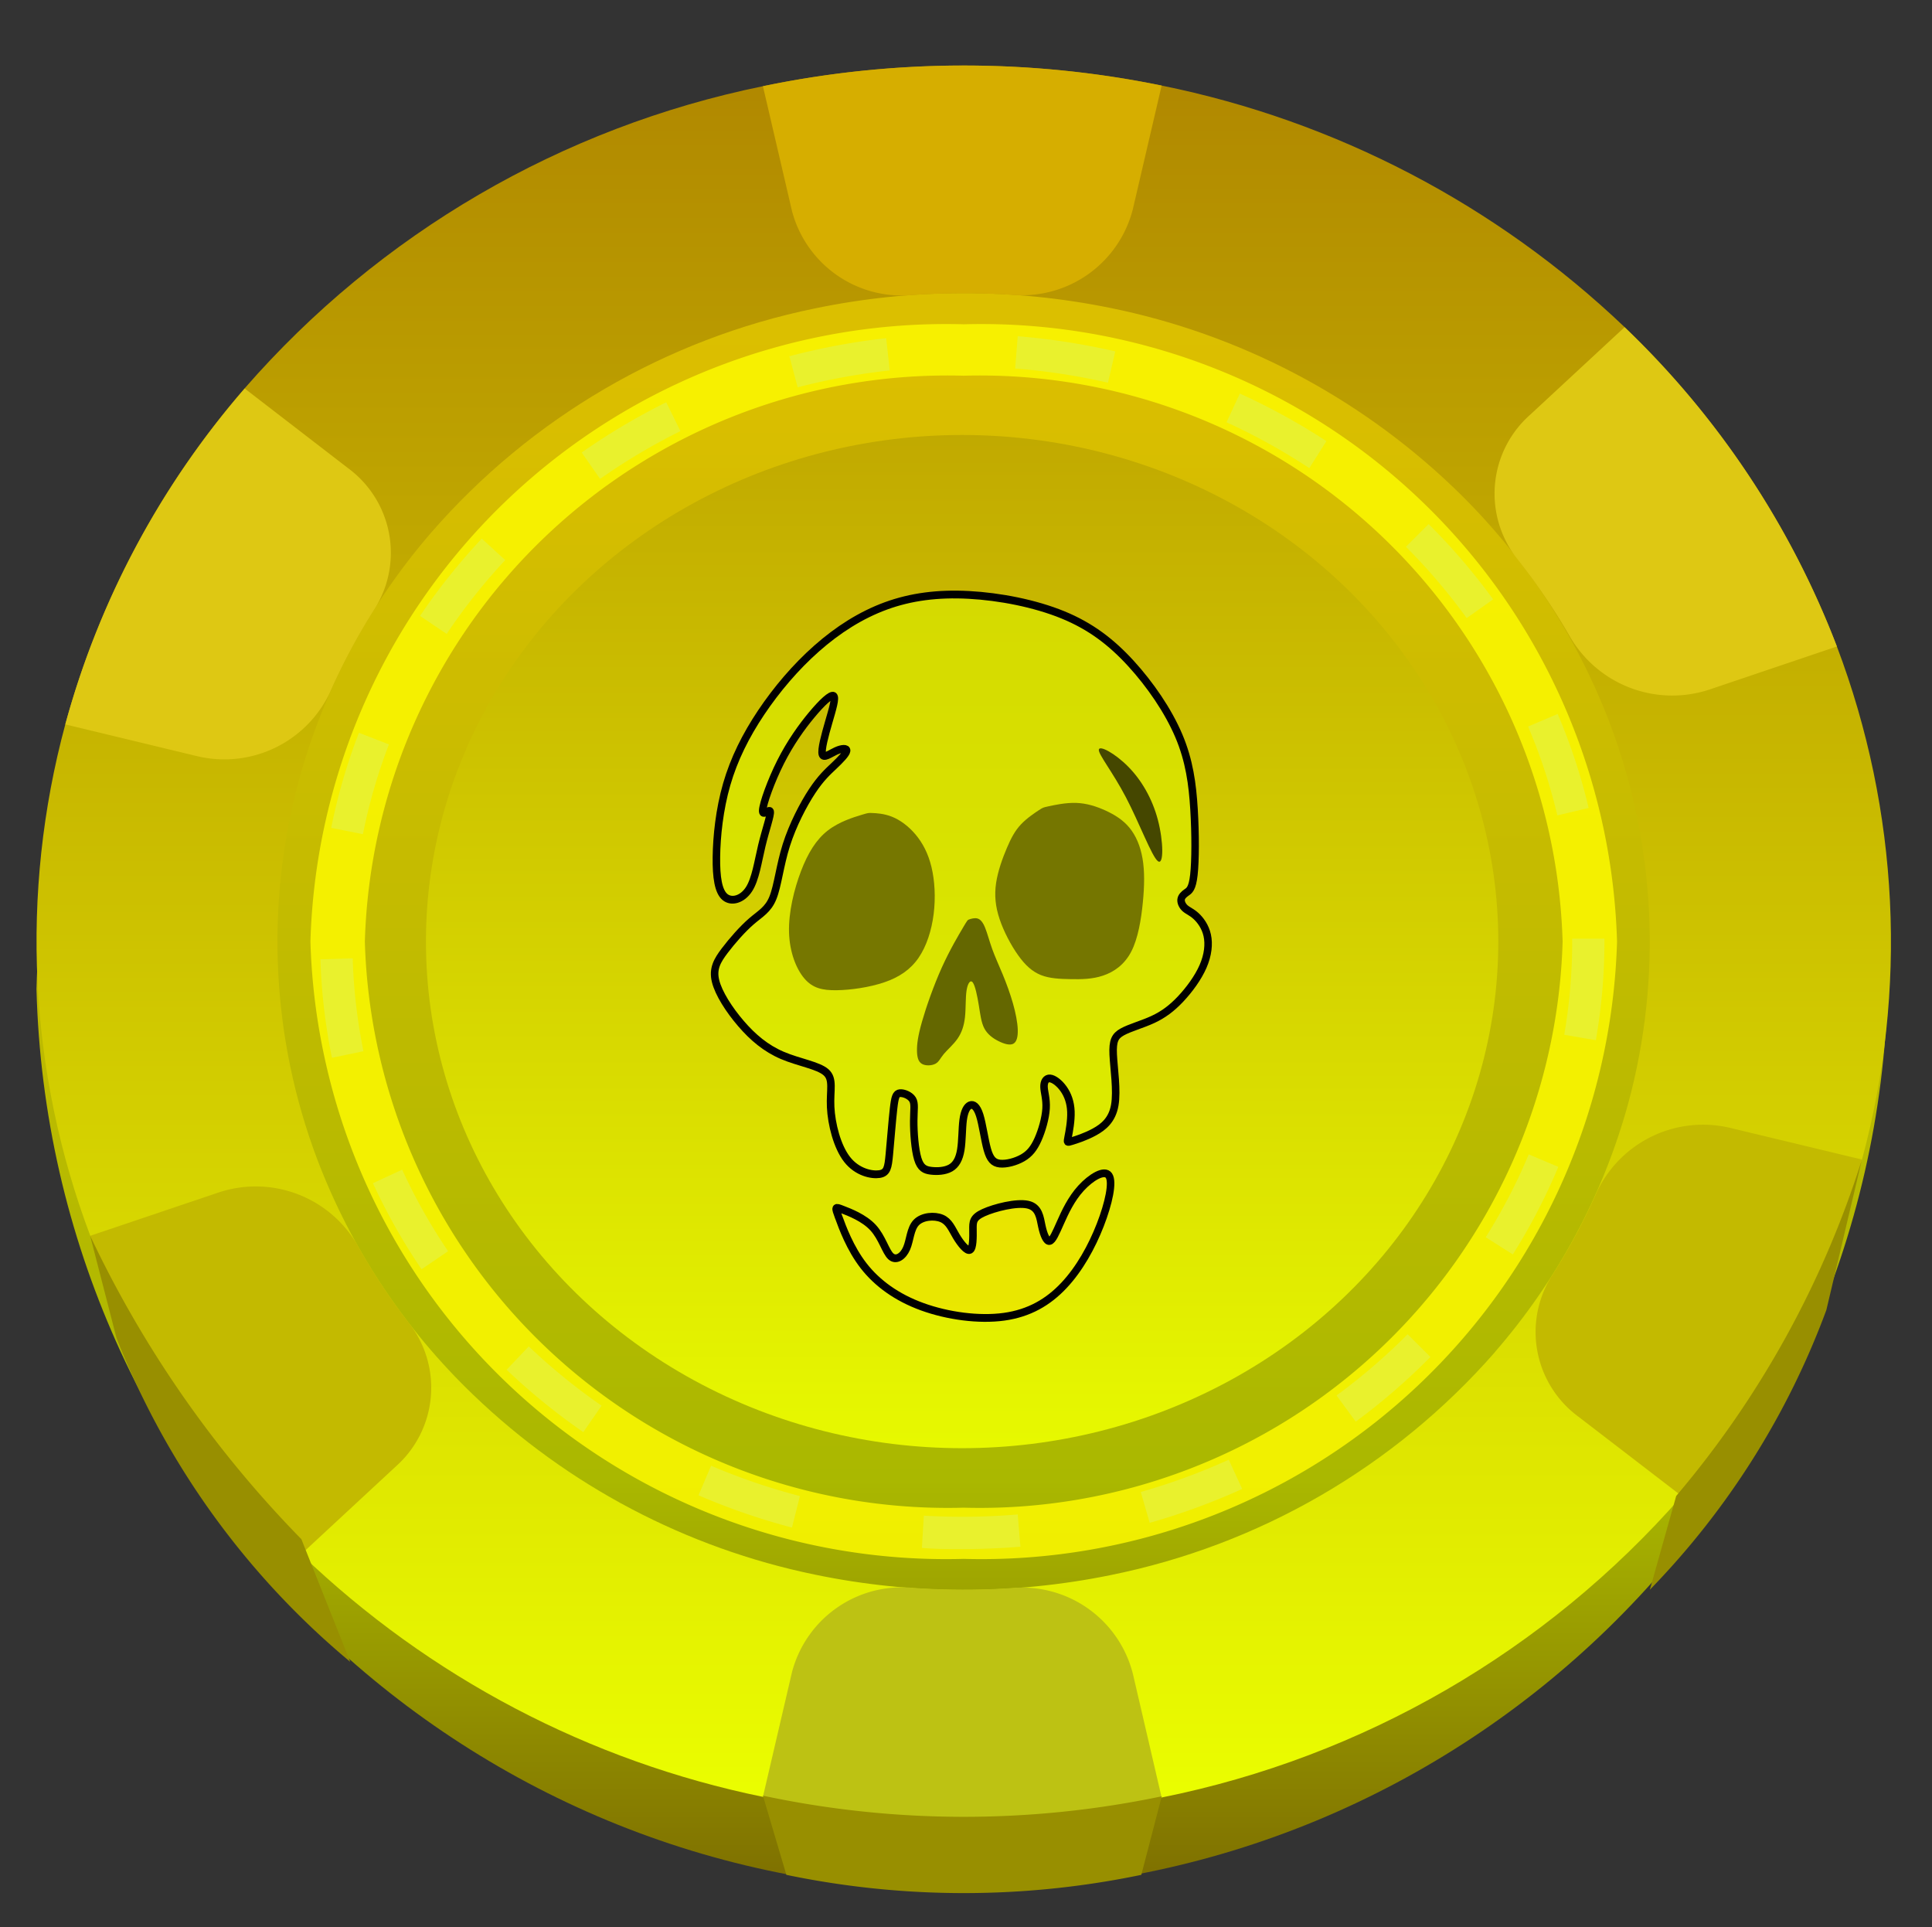 <?xml version="1.0" encoding="UTF-8" standalone="no"?>
<svg
   width="25.794"
   height="25.725"
   viewBox="0 0 25.794 25.725"
   version="1.1"
   id="svg892"
   sodipodi:docname="Chip4.svg"
   inkscape:version="1.4 (86a8ad7, 2024-10-11)"
   xmlns:inkscape="http://www.inkscape.org/namespaces/inkscape"
   xmlns:sodipodi="http://sodipodi.sourceforge.net/DTD/sodipodi-0.dtd"
   xmlns:xlink="http://www.w3.org/1999/xlink"
   xmlns="http://www.w3.org/2000/svg"
   xmlns:svg="http://www.w3.org/2000/svg">
  <rect x="0" y="0" width="25.794" height="25.725" fill="#333333" stroke="none"/>
  <sodipodi:namedview
     id="namedview894"
     pagecolor="#ffffff"
     bordercolor="#999999"
     borderopacity="1"
     inkscape:showpageshadow="0"
     inkscape:pageopacity="0"
     inkscape:pagecheckerboard="0"
     inkscape:deskcolor="#d1d1d1"
     showgrid="false"
     inkscape:zoom="11.214755"
     inkscape:cx="-14.891097"
     inkscape:cy="23.585001"
     inkscape:window-width="1920"
     inkscape:window-height="1009"
     inkscape:window-x="-8"
     inkscape:window-y="-8"
     inkscape:window-maximized="1"
     inkscape:current-layer="svg892" />
  <defs
     id="defs869">
    <linearGradient
       id="linearGradient3"
       inkscape:collect="always">
      <stop
         style="stop-color:#7b6a00;stop-opacity:1;"
         offset="0"
         id="stop3" />
      <stop
         style="stop-color:#aab800;stop-opacity:1;"
         offset="0.235"
         id="stop5" />
      <stop
         style="stop-color:#dbbe00;stop-opacity:1;"
         offset="0.831"
         id="stop6" />
      <stop
         style="stop-color:#ddc300;stop-opacity:1;"
         offset="1"
         id="stop4" />
    </linearGradient>
    <linearGradient
       id="linearGradient1"
       inkscape:collect="always">
      <stop
         style="stop-color:#e8fb00;stop-opacity:1;"
         offset="0"
         id="stop1" />
      <stop
         style="stop-color:#c0a700;stop-opacity:1;"
         offset="1"
         id="stop2" />
    </linearGradient>
    <linearGradient
       id="linear-gradient"
       x1="8.379"
       y1="16.756"
       x2="8.379"
       gradientUnits="userSpaceOnUse"
       gradientTransform="scale(1.029,0.972)"
       y2="-0">
      <stop
         offset="0"
         stop-color="#00ff60"
         id="stop832"
         style="stop-color:#ebff00;stop-opacity:1;" />
      <stop
         offset="1"
         stop-color="#4fffbd"
         id="stop834"
         style="stop-color:#b08700;stop-opacity:1;" />
    </linearGradient>
    <radialGradient
       id="radial-gradient"
       cx="5.983"
       cy="5.983"
       r="9.859"
       gradientUnits="userSpaceOnUse"
       gradientTransform="scale(1.44,0.694)"
       fx="5.983"
       fy="5.983">
      <stop
         offset="0.637"
         stop-color="#fff"
         id="stop837"
         style="stop-color:#f3fe16;stop-opacity:1;" />
      <stop
         offset="0.697"
         stop-color="#fbfbfb"
         id="stop839" />
      <stop
         offset="0.743"
         stop-color="#f2f2f2"
         id="stop841" />
      <stop
         offset="0.784"
         stop-color="#e1e1e1"
         id="stop843" />
      <stop
         offset="0.822"
         stop-color="#cacaca"
         id="stop845" />
      <stop
         offset="0.859"
         stop-color="#acacac"
         id="stop847" />
      <stop
         offset="0.894"
         stop-color="#888"
         id="stop849" />
      <stop
         offset="0.928"
         stop-color="#5c5c5c"
         id="stop851" />
      <stop
         offset="0.96"
         stop-color="#2b2b2b"
         id="stop853" />
      <stop
         offset="0.985"
         id="stop855" />
    </radialGradient>
    <filter
       id="Объединение_2"
       x="0"
       y="0"
       width="25.794"
       height="25.725"
       filterUnits="userSpaceOnUse">
      <feOffset
         dx="3"
         dy="3"
         input="SourceAlpha"
         id="feOffset858" />
      <feGaussianBlur
         stdDeviation="3"
         result="blur"
         id="feGaussianBlur860" />
      <feFlood
         flood-opacity="0.561"
         id="feFlood862" />
      <feComposite
         operator="in"
         in2="blur"
         id="feComposite864"
         result="result1" />
      <feComposite
         in="SourceGraphic"
         in2="result1"
         id="feComposite866" />
    </filter>
    <inkscape:path-effect
       effect="bspline"
       id="path-effect7"
       is_visible="true"
       lpeversion="1.3"
       weight="33.333"
       steps="2"
       helper_size="0"
       apply_no_weight="true"
       apply_with_weight="true"
       only_selected="false"
       uniform="false" />
    <inkscape:path-effect
       effect="bspline"
       id="path-effect3"
       is_visible="true"
       lpeversion="1.3"
       weight="33.333"
       steps="2"
       helper_size="0"
       apply_no_weight="true"
       apply_with_weight="true"
       only_selected="false"
       uniform="false" />
    <inkscape:path-effect
       effect="bspline"
       id="path-effect4"
       is_visible="true"
       lpeversion="1.3"
       weight="33.333"
       steps="2"
       helper_size="0"
       apply_no_weight="true"
       apply_with_weight="true"
       only_selected="false"
       uniform="false" />
    <inkscape:path-effect
       effect="bspline"
       id="path-effect5"
       is_visible="true"
       lpeversion="1.3"
       weight="33.333"
       steps="2"
       helper_size="0"
       apply_no_weight="true"
       apply_with_weight="true"
       only_selected="false"
       uniform="false" />
    <inkscape:path-effect
       effect="bspline"
       id="path-effect6"
       is_visible="true"
       lpeversion="1.3"
       weight="33.333"
       steps="2"
       helper_size="0"
       apply_no_weight="true"
       apply_with_weight="true"
       only_selected="false"
       uniform="false" />
    <inkscape:path-effect
       effect="bspline"
       id="path-effect8"
       is_visible="true"
       lpeversion="1.3"
       weight="33.333"
       steps="2"
       helper_size="0"
       apply_no_weight="true"
       apply_with_weight="true"
       only_selected="false"
       uniform="false" />
    <inkscape:path-effect
       effect="bspline"
       id="path-effect266"
       is_visible="true"
       lpeversion="1.3"
       weight="33.333"
       steps="2"
       helper_size="0"
       apply_no_weight="true"
       apply_with_weight="true"
       only_selected="false"
       uniform="false" />
    <inkscape:path-effect
       effect="bspline"
       id="path-effect267"
       is_visible="true"
       lpeversion="1.3"
       weight="33.333"
       steps="2"
       helper_size="0"
       apply_no_weight="true"
       apply_with_weight="true"
       only_selected="false"
       uniform="false" />
    <inkscape:path-effect
       effect="bspline"
       id="path-effect268"
       is_visible="true"
       lpeversion="1.3"
       weight="33.333"
       steps="2"
       helper_size="0"
       apply_no_weight="true"
       apply_with_weight="true"
       only_selected="false"
       uniform="false" />
    <inkscape:path-effect
       effect="bspline"
       id="path-effect269"
       is_visible="true"
       lpeversion="1.3"
       weight="33.333"
       steps="2"
       helper_size="0"
       apply_no_weight="true"
       apply_with_weight="true"
       only_selected="false"
       uniform="false" />
    <inkscape:path-effect
       effect="bspline"
       id="path-effect270"
       is_visible="true"
       lpeversion="1.3"
       weight="33.333"
       steps="2"
       helper_size="0"
       apply_no_weight="true"
       apply_with_weight="true"
       only_selected="false"
       uniform="false" />
    <inkscape:path-effect
       effect="bspline"
       id="path-effect271"
       is_visible="true"
       lpeversion="1.3"
       weight="33.333"
       steps="2"
       helper_size="0"
       apply_no_weight="true"
       apply_with_weight="true"
       only_selected="false"
       uniform="false" />
    <inkscape:path-effect
       effect="bspline"
       id="path-effect272"
       is_visible="true"
       lpeversion="1.3"
       weight="33.333"
       steps="2"
       helper_size="0"
       apply_no_weight="true"
       apply_with_weight="true"
       only_selected="false"
       uniform="false" />
    <inkscape:path-effect
       effect="bspline"
       id="path-effect273"
       is_visible="true"
       lpeversion="1.3"
       weight="33.333"
       steps="2"
       helper_size="0"
       apply_no_weight="true"
       apply_with_weight="true"
       only_selected="false"
       uniform="false" />
    <inkscape:path-effect
       effect="bspline"
       id="path-effect274"
       is_visible="true"
       lpeversion="1.3"
       weight="33.333"
       steps="2"
       helper_size="0"
       apply_no_weight="true"
       apply_with_weight="true"
       only_selected="false"
       uniform="false" />
    <inkscape:path-effect
       effect="bspline"
       id="path-effect275"
       is_visible="true"
       lpeversion="1.3"
       weight="33.333"
       steps="2"
       helper_size="0"
       apply_no_weight="true"
       apply_with_weight="true"
       only_selected="false"
       uniform="false" />
    <inkscape:path-effect
       effect="bspline"
       id="path-effect276"
       is_visible="true"
       lpeversion="1.3"
       weight="33.333"
       steps="2"
       helper_size="0"
       apply_no_weight="true"
       apply_with_weight="true"
       only_selected="false"
       uniform="false" />
    <inkscape:path-effect
       effect="bspline"
       id="path-effect277"
       is_visible="true"
       lpeversion="1.3"
       weight="33.333"
       steps="2"
       helper_size="0"
       apply_no_weight="true"
       apply_with_weight="true"
       only_selected="false"
       uniform="false" />
    <inkscape:path-effect
       effect="bspline"
       id="path-effect278"
       is_visible="true"
       lpeversion="1.3"
       weight="33.333"
       steps="2"
       helper_size="0"
       apply_no_weight="true"
       apply_with_weight="true"
       only_selected="false"
       uniform="false" />
    <inkscape:path-effect
       effect="bspline"
       id="path-effect279"
       is_visible="true"
       lpeversion="1.3"
       weight="33.333"
       steps="2"
       helper_size="0"
       apply_no_weight="true"
       apply_with_weight="true"
       only_selected="false"
       uniform="false" />
    <inkscape:path-effect
       effect="bspline"
       id="path-effect281"
       is_visible="true"
       lpeversion="1.3"
       weight="33.333"
       steps="2"
       helper_size="0"
       apply_no_weight="true"
       apply_with_weight="true"
       only_selected="false"
       uniform="false" />
    <inkscape:path-effect
       effect="bspline"
       id="path-effect282"
       is_visible="true"
       lpeversion="1.3"
       weight="33.333"
       steps="2"
       helper_size="0"
       apply_no_weight="true"
       apply_with_weight="true"
       only_selected="false"
       uniform="false" />
    <inkscape:path-effect
       effect="bspline"
       id="path-effect283"
       is_visible="true"
       lpeversion="1.3"
       weight="33.333"
       steps="2"
       helper_size="0"
       apply_no_weight="true"
       apply_with_weight="true"
       only_selected="false"
       uniform="false" />
    <inkscape:path-effect
       effect="bspline"
       id="path-effect284"
       is_visible="true"
       lpeversion="1.3"
       weight="33.333"
       steps="2"
       helper_size="0"
       apply_no_weight="true"
       apply_with_weight="true"
       only_selected="false"
       uniform="false" />
    <inkscape:path-effect
       effect="bspline"
       id="path-effect285"
       is_visible="true"
       lpeversion="1.3"
       weight="33.333"
       steps="2"
       helper_size="0"
       apply_no_weight="true"
       apply_with_weight="true"
       only_selected="false"
       uniform="false" />
    <inkscape:path-effect
       effect="bspline"
       id="path-effect286"
       is_visible="true"
       lpeversion="1.3"
       weight="33.333"
       steps="2"
       helper_size="0"
       apply_no_weight="true"
       apply_with_weight="true"
       only_selected="false"
       uniform="false" />
    <inkscape:path-effect
       effect="bspline"
       id="path-effect180"
       is_visible="true"
       lpeversion="1.3"
       weight="33.333"
       steps="2"
       helper_size="0"
       apply_no_weight="true"
       apply_with_weight="true"
       only_selected="false"
       uniform="false" />
    <inkscape:path-effect
       effect="bspline"
       id="path-effect181"
       is_visible="true"
       lpeversion="1.3"
       weight="33.333"
       steps="2"
       helper_size="0"
       apply_no_weight="true"
       apply_with_weight="true"
       only_selected="false"
       uniform="false" />
    <inkscape:path-effect
       effect="bspline"
       id="path-effect182"
       is_visible="true"
       lpeversion="1.3"
       weight="33.333"
       steps="2"
       helper_size="0"
       apply_no_weight="true"
       apply_with_weight="true"
       only_selected="false"
       uniform="false" />
    <inkscape:path-effect
       effect="bspline"
       id="path-effect183"
       is_visible="true"
       lpeversion="1.3"
       weight="33.333"
       steps="2"
       helper_size="0"
       apply_no_weight="true"
       apply_with_weight="true"
       only_selected="false"
       uniform="false" />
    <inkscape:path-effect
       effect="bspline"
       id="path-effect189"
       is_visible="true"
       lpeversion="1.3"
       weight="33.333"
       steps="2"
       helper_size="0"
       apply_no_weight="true"
       apply_with_weight="true"
       only_selected="false"
       uniform="false" />
    <inkscape:path-effect
       effect="bspline"
       id="path-effect191"
       is_visible="true"
       lpeversion="1.3"
       weight="33.333"
       steps="2"
       helper_size="0"
       apply_no_weight="true"
       apply_with_weight="true"
       only_selected="false"
       uniform="false" />
    <inkscape:path-effect
       effect="bspline"
       id="path-effect193"
       is_visible="true"
       lpeversion="1.3"
       weight="33.333"
       steps="2"
       helper_size="0"
       apply_no_weight="true"
       apply_with_weight="true"
       only_selected="false"
       uniform="false" />
    <inkscape:path-effect
       effect="bspline"
       id="path-effect194"
       is_visible="true"
       lpeversion="1.3"
       weight="33.333"
       steps="2"
       helper_size="0"
       apply_no_weight="true"
       apply_with_weight="true"
       only_selected="false"
       uniform="false" />
    <inkscape:path-effect
       effect="bspline"
       id="path-effect195"
       is_visible="true"
       lpeversion="1.3"
       weight="33.333"
       steps="2"
       helper_size="0"
       apply_no_weight="true"
       apply_with_weight="true"
       only_selected="false"
       uniform="false" />
    <inkscape:path-effect
       effect="bspline"
       id="path-effect196"
       is_visible="true"
       lpeversion="1.3"
       weight="33.333"
       steps="2"
       helper_size="0"
       apply_no_weight="true"
       apply_with_weight="true"
       only_selected="false"
       uniform="false" />
    <inkscape:path-effect
       effect="bspline"
       id="path-effect197"
       is_visible="true"
       lpeversion="1.3"
       weight="33.333"
       steps="2"
       helper_size="0"
       apply_no_weight="true"
       apply_with_weight="true"
       only_selected="false"
       uniform="false" />
    <inkscape:path-effect
       effect="bspline"
       id="path-effect198"
       is_visible="true"
       lpeversion="1.3"
       weight="33.333"
       steps="2"
       helper_size="0"
       apply_no_weight="true"
       apply_with_weight="true"
       only_selected="false"
       uniform="false" />
    <inkscape:path-effect
       effect="bspline"
       id="path-effect199"
       is_visible="true"
       lpeversion="1.3"
       weight="33.333"
       steps="2"
       helper_size="0"
       apply_no_weight="true"
       apply_with_weight="true"
       only_selected="false"
       uniform="false" />
    <inkscape:path-effect
       effect="bspline"
       id="path-effect200"
       is_visible="true"
       lpeversion="1.3"
       weight="33.333"
       steps="2"
       helper_size="0"
       apply_no_weight="true"
       apply_with_weight="true"
       only_selected="false"
       uniform="false" />
    <inkscape:path-effect
       effect="bspline"
       id="path-effect201"
       is_visible="true"
       lpeversion="1.3"
       weight="33.333"
       steps="2"
       helper_size="0"
       apply_no_weight="true"
       apply_with_weight="true"
       only_selected="false"
       uniform="false" />
    <inkscape:path-effect
       effect="bspline"
       id="path-effect202"
       is_visible="true"
       lpeversion="1.3"
       weight="33.333"
       steps="2"
       helper_size="0"
       apply_no_weight="true"
       apply_with_weight="true"
       only_selected="false"
       uniform="false" />
    <inkscape:path-effect
       effect="bspline"
       id="path-effect203"
       is_visible="true"
       lpeversion="1.3"
       weight="33.333"
       steps="2"
       helper_size="0"
       apply_no_weight="true"
       apply_with_weight="true"
       only_selected="false"
       uniform="false" />
    <inkscape:path-effect
       effect="bspline"
       id="path-effect204"
       is_visible="true"
       lpeversion="1.3"
       weight="33.333"
       steps="2"
       helper_size="0"
       apply_no_weight="true"
       apply_with_weight="true"
       only_selected="false"
       uniform="false" />
    <inkscape:path-effect
       effect="bspline"
       id="path-effect179"
       is_visible="true"
       lpeversion="1.3"
       weight="33.333"
       steps="2"
       helper_size="0"
       apply_no_weight="true"
       apply_with_weight="true"
       only_selected="false"
       uniform="false" />
    <inkscape:path-effect
       effect="bspline"
       id="path-effect7-5"
       is_visible="true"
       lpeversion="1.3"
       weight="33.333"
       steps="2"
       helper_size="0"
       apply_no_weight="true"
       apply_with_weight="true"
       only_selected="false"
       uniform="false" />
    <inkscape:path-effect
       effect="bspline"
       id="path-effect3-1"
       is_visible="true"
       lpeversion="1.3"
       weight="33.333"
       steps="2"
       helper_size="0"
       apply_no_weight="true"
       apply_with_weight="true"
       only_selected="false"
       uniform="false" />
    <inkscape:path-effect
       effect="bspline"
       id="path-effect4-7"
       is_visible="true"
       lpeversion="1.3"
       weight="33.333"
       steps="2"
       helper_size="0"
       apply_no_weight="true"
       apply_with_weight="true"
       only_selected="false"
       uniform="false" />
    <inkscape:path-effect
       effect="bspline"
       id="path-effect5-1"
       is_visible="true"
       lpeversion="1.3"
       weight="33.333"
       steps="2"
       helper_size="0"
       apply_no_weight="true"
       apply_with_weight="true"
       only_selected="false"
       uniform="false" />
    <inkscape:path-effect
       effect="bspline"
       id="path-effect6-1"
       is_visible="true"
       lpeversion="1.3"
       weight="33.333"
       steps="2"
       helper_size="0"
       apply_no_weight="true"
       apply_with_weight="true"
       only_selected="false"
       uniform="false" />
    <inkscape:path-effect
       effect="bspline"
       id="path-effect8-5"
       is_visible="true"
       lpeversion="1.3"
       weight="33.333"
       steps="2"
       helper_size="0"
       apply_no_weight="true"
       apply_with_weight="true"
       only_selected="false"
       uniform="false" />
    <linearGradient
       inkscape:collect="always"
       xlink:href="#linearGradient1"
       id="linearGradient2"
       x1="4.985"
       y1="9.694"
       x2="4.985"
       y2="-0.276"
       gradientUnits="userSpaceOnUse" />
    <linearGradient
       inkscape:collect="always"
       xlink:href="#linearGradient3"
       id="linearGradient4"
       x1="8.606"
       y1="17.006"
       x2="8.606"
       y2="-0.206"
       gradientUnits="userSpaceOnUse" />
  </defs>
  <g
     id="icon-chip-green-2"
     transform="matrix(1.436,0,0,1.436,0.487,0.875)">
    <g
       id="Сгруппировать_3443"
       data-name="Сгруппировать 3443">
      <path
         id="Контур_11696"
         data-name="Контур 11696"
         d="M 17.212,8.4 C 17.089,13.064 13.272,16.782 8.606,16.782 3.94,16.782 0.123,13.064 0,8.4 0.123,3.736 3.94,0.018 8.606,0.018 c 4.666,0 8.483,3.717 8.606,8.382 z"
         transform="translate(0,0.185)"
         fill="#009c3b"
         fill-rule="evenodd"
         style="display:inline;fill:url(#linearGradient4);fill-opacity:1"
         sodipodi:nodetypes="cscsc" />
      <path
         id="Контур_11697"
         data-name="Контур 11697"
         d="M 16.739,5.4 C 16.309,4.277 15.635,3.263 14.766,2.432 13.571,1.293 12.079,0.514 10.461,0.186 9.238,-0.064 7.976,-0.062 6.754,0.192 4.883,0.574 3.19,1.561 1.936,3 1.153,3.903 0.582,4.971 0.268,6.124 -0.156,7.693 -0.074,9.356 0.5,10.877 c 0.426,1.122 1.097,2.134 1.964,2.964 1.189,1.14 2.676,1.921 4.29,2.252 1.222,0.254 2.484,0.256 3.707,0.006 1.875,-0.377 3.574,-1.361 4.834,-2.8 0.787,-0.903 1.361,-1.972 1.677,-3.128 C 17.399,8.596 17.317,6.926 16.739,5.4 Z M 13.56,11.959 C 12.627,13.025 11.369,13.754 9.98,14.033 9.074,14.217 8.141,14.215 7.236,14.027 6.042,13.781 4.942,13.202 4.063,12.358 3.422,11.744 2.925,10.996 2.61,10.166 2.185,9.041 2.125,7.811 2.438,6.65 2.671,5.797 3.092,5.008 3.671,4.34 4.598,3.274 5.851,2.542 7.235,2.258 8.14,2.07 9.073,2.068 9.979,2.252 c 1.198,0.242 2.303,0.819 3.187,1.662 0.645,0.615 1.145,1.367 1.462,2.2 0.427,1.129 0.487,2.364 0.172,3.529 -0.234,0.855 -0.659,1.647 -1.241,2.316 z"
         fill-rule="evenodd"
         fill="url(#linear-gradient)"
         style="fill:url(#linear-gradient)"
         sodipodi:nodetypes="ccccccccccccccccccccccccccc" />
      <path
         id="Контур_11698"
         data-name="Контур 11698"
         d="M 6.074,0 A 5.913,5.913 0 0 0 0,5.738 5.913,5.913 0 0 0 6.074,11.476 5.913,5.913 0 0 0 12.148,5.738 5.913,5.913 0 0 0 6.074,0 Z m 0,11 A 5.421,5.421 0 0 1 0.506,5.738 5.421,5.421 0 0 1 6.074,0.478 5.421,5.421 0 0 1 11.642,5.738 5.421,5.421 0 0 1 6.074,11 Z"
         transform="translate(2.547,2.405)"
         fill="#47d07a"
         fill-rule="evenodd"
         opacity="0.88"
         style="isolation:isolate;mix-blend-mode:multiply;fill:#fbf700;fill-opacity:1;stroke-width:0;stroke-dasharray:none" />
      <path
         id="Контур_11699"
         data-name="Контур 11699"
         d="M 3.707,0.186 3.44,1.332 a 1.062,1.062 0 0 1 -1.111,0.8 Q 2.1,2.117 1.867,2.117 1.634,2.117 1.4,2.132 A 1.056,1.056 0 0 1 0.271,1.355 L 0,0.192 A 9.17,9.17 0 0 1 3.707,0.186 Z"
         transform="translate(6.754)"
         fill="#075032"
         fill-rule="evenodd"
         style="display:inline;fill:#d6ae00;fill-opacity:1" />
      <path
         id="Контур_11700"
         data-name="Контур 11700"
         d="M 3.707,1.948 A 9.059,9.059 0 0 1 1.867,2.134 9.116,9.116 0 0 1 0,1.942 L 0.271,0.78 A 1.056,1.056 0 0 1 1.4,0 Q 1.634,0.016 1.872,0.016 2.11,0.016 2.329,0 A 1.062,1.062 0 0 1 3.44,0.8 Z"
         transform="translate(6.754,14.151)"
         fill="#075032"
         fill-rule="evenodd"
         style="fill:#bdc213;fill-opacity:1" />
      <path
         id="Контур_11701"
         data-name="Контур 11701"
         d="M 3.181,2.968 2,3.367 A 1.1,1.1 0 0 1 0.7,2.878 6,6 0 0 0 0.2,2.142 0.978,0.978 0 0 1 0.329,0.814 L 1.207,0 a 8.127,8.127 0 0 1 1.974,2.968 z"
         transform="translate(13.558,2.432)"
         fill="#075032"
         fill-rule="evenodd"
         style="fill:#dec813;fill-opacity:1" />
      <path
         id="Контур_11702"
         data-name="Контур 11702"
         d="M 2.844,2.6 1.964,3.416 A 8.071,8.071 0 0 1 0,0.458 l 1.186,-0.4 A 1.092,1.092 0 0 1 2.486,0.546 5.967,5.967 0 0 0 2.973,1.28 0.978,0.978 0 0 1 2.844,2.6 Z"
         transform="translate(0.499,10.42)"
         fill="#075032"
         fill-rule="evenodd"
         style="fill:#c3ba00;fill-opacity:1" />
      <path
         id="Контур_11703"
         data-name="Контур 11703"
         d="M 3.035,0.325 A 7.955,7.955 0 0 1 1.358,3.452 L 0.4,2.716 A 0.978,0.978 0 0 1 0.149,1.41 5.877,5.877 0 0 0 0.567,0.634 1.092,1.092 0 0 1 1.824,0.034 Z"
         transform="translate(13.937,9.844)"
         fill="#075032"
         fill-rule="evenodd"
         style="fill:#c3ba00;fill-opacity:1" />
      <path
         id="Контур_11704"
         data-name="Контур 11704"
         d="m 2.88,2.042 a 5.91,5.91 0 0 0 -0.415,0.773 1.086,1.086 0 0 1 -1.25,0.6 L 0,3.122 A 7.962,7.962 0 0 1 1.668,0 L 2.627,0.739 A 0.977,0.977 0 0 1 2.88,2.042 Z"
         transform="translate(0.268,3.002)"
         fill="#075032"
         fill-rule="evenodd"
         style="fill:#dec813;fill-opacity:1" />
      <path
         id="Контур_11705"
         data-name="Контур 11705"
         d="m 0,0 0.218,0.736 a 8.113,8.113 0 0 0 3.3,0 l 0.19,-0.73 A 8.974,8.974 0 0 1 0,0 Z"
         transform="translate(6.754,16.082)"
         fill="#002d1c"
         fill-rule="evenodd"
         style="fill:#988f00;fill-opacity:1" />
      <path
         id="Контур_11706"
         data-name="Контур 11706"
         d="M 0.245,3.128 0,4 A 7.41,7.41 0 0 0 1.641,1.4 L 1.972,0 A 9.02,9.02 0 0 1 0.245,3.128 Z"
         transform="translate(15,10.168)"
         fill="#002d1c"
         fill-rule="evenodd"
         style="fill:#988f00;fill-opacity:1" />
      <path
         id="Контур_11707"
         data-name="Контур 11707"
         d="m 1.964,2.821 0.454,1.14 A 7.468,7.468 0 0 1 0.245,0.951 L 0,0 a 10.335,10.335 0 0 0 1.964,2.821 z"
         transform="translate(0.499,10.877)"
         fill="#002d1c"
         fill-rule="evenodd"
         style="fill:#988f00;fill-opacity:1" />
      <ellipse
         id="Эллипс_10"
         data-name="Эллипс 10"
         cx="4.985"
         cy="4.709"
         rx="4.985"
         ry="4.709"
         transform="translate(3.621,3.434)"
         fill="#3de17b"
         style="fill:url(#linearGradient2);fill-opacity:1" />
      <g
         id="Сгруппировать_3442"
         data-name="Сгруппировать 3442"
         transform="translate(2.64,2.516)"
         style="display:inline;fill:#e9f12d;fill-opacity:1">
        <path
           id="Контур_11708"
           data-name="Контур 11708"
           d="m 5.967,11.274 c -0.125,0 -0.251,0 -0.375,-0.011 l 0.018,-0.3 a 6.151,6.151 0 0 0 0.873,-0.011 l 0.025,0.3 c -0.178,0.014 -0.36,0.022 -0.541,0.022 z m -1.583,-0.2 a 6.156,6.156 0 0 1 -0.869,-0.3 l 0.117,-0.275 a 5.872,5.872 0 0 0 0.826,0.282 z M 7.71,11.03 7.627,10.743 a 5.844,5.844 0 0 0 0.818,-0.3 L 8.57,10.715 A 6.171,6.171 0 0 1 7.71,11.03 Z M 2.444,10.187 A 5.943,5.943 0 0 1 1.731,9.607 L 1.937,9.39 a 5.657,5.657 0 0 0 0.677,0.551 z m 7.18,-0.1 L 9.447,9.846 A 5.613,5.613 0 0 0 10.108,9.277 L 10.32,9.488 A 5.921,5.921 0 0 1 9.625,10.09 Z M 0.94,8.673 A 5.59,5.59 0 0 1 0.488,7.873 L 0.76,7.747 A 5.256,5.256 0 0 0 1.187,8.505 Z M 11.086,8.535 10.834,8.375 a 5.252,5.252 0 0 0 0.4,-0.77 l 0.275,0.116 A 5.538,5.538 0 0 1 11.086,8.535 Z M 0.107,6.707 A 5.371,5.371 0 0 1 0,5.792 L 0.3,5.783 A 5.106,5.106 0 0 0 0.4,6.646 Z M 11.859,6.544 11.564,6.493 A 5.1,5.1 0 0 0 11.638,5.627 V 5.6 h 0.3 v 0.02 a 5.4,5.4 0 0 1 -0.08,0.924 z M 0.395,4.629 0.1,4.57 A 5.393,5.393 0 0 1 0.358,3.686 L 0.637,3.794 A 5.106,5.106 0 0 0 0.395,4.629 Z M 11.5,4.454 A 5.126,5.126 0 0 0 11.228,3.628 l 0.275,-0.117 a 5.406,5.406 0 0 1 0.288,0.874 z M 1.174,2.767 0.926,2.6 A 5.759,5.759 0 0 1 1.5,1.881 l 0.218,0.2 A 5.443,5.443 0 0 0 1.174,2.767 Z M 10.657,2.62 A 5.464,5.464 0 0 0 10.092,1.957 l 0.211,-0.211 a 5.728,5.728 0 0 1 0.6,0.7 z M 2.6,1.326 2.429,1.081 A 6.054,6.054 0 0 1 3.215,0.614 L 3.347,0.882 A 5.772,5.772 0 0 0 2.6,1.326 Z m 6.594,-0.1 A 5.77,5.77 0 0 0 8.424,0.8 L 8.548,0.533 A 6.11,6.11 0 0 1 9.353,0.975 Z M 4.437,0.475 4.36,0.186 a 6.246,6.246 0 0 1 0.9,-0.168 l 0.033,0.3 A 6,6 0 0 0 4.437,0.475 Z M 7.322,0.432 A 6,6 0 0 0 6.459,0.3 L 6.483,0 A 6.281,6.281 0 0 1 7.39,0.141 Z"
           fill="#eee7f4"
           style="fill:#e9f12d;fill-opacity:1" />
      </g>
      <path
         id="Контур_11709"
         data-name="Контур 11709"
         d="M 17.235,0 C 16.282,11.3 0.5,10.393 0,0.041 0.545,11.418 17.18,10.713 17.235,0 Z"
         transform="translate(0.003,7.926)"
         fill-rule="evenodd"
         opacity="0.5"
         fill="url(#radial-gradient)"
         style="display:none;isolation:isolate;mix-blend-mode:screen;fill:url(#radial-gradient)" />
    </g>
  </g>
  <g
     id="g9"
     inkscape:label="CardSkull"
     transform="matrix(0.359,0.121,-0.127,0.375,1.898,-16.06)"
     style="display:inline;stroke-width:9.759">
    <path
       style="display:inline;fill:#dff300;fill-opacity:0.602;stroke:#000000;stroke-width:0.263;stroke-linecap:round;stroke-linejoin:round;stroke-dasharray:none;stroke-opacity:1"
       d="m 57.521,64.886 c 0.138,-0.095 0.413,-0.286 0.657,-0.54 0.244,-0.254 0.456,-0.572 0.376,-1.07 -0.079,-0.498 -0.45,-1.176 -0.625,-1.605 -0.175,-0.429 -0.154,-0.609 0.048,-0.821 0.201,-0.212 0.583,-0.456 0.88,-0.726 0.297,-0.27 0.509,-0.567 0.694,-0.954 0.185,-0.387 0.344,-0.864 0.381,-1.282 0.037,-0.419 -0.048,-0.779 -0.212,-1.039 -0.164,-0.26 -0.408,-0.419 -0.599,-0.498 -0.191,-0.079 -0.329,-0.079 -0.445,-0.127 -0.117,-0.048 -0.212,-0.143 -0.233,-0.238 -0.021,-0.095 0.032,-0.191 0.101,-0.281 0.069,-0.09 0.154,-0.175 0.048,-0.641 -0.106,-0.466 -0.403,-1.314 -0.737,-2.098 -0.334,-0.784 -0.705,-1.505 -1.341,-2.188 -0.636,-0.684 -1.537,-1.33 -2.421,-1.796 -0.885,-0.466 -1.754,-0.752 -2.814,-0.816 -1.06,-0.064 -2.31,0.095 -3.365,0.376 -1.054,0.281 -1.913,0.684 -2.644,1.245 -0.731,0.562 -1.335,1.282 -1.828,2.104 -0.493,0.821 -0.874,1.743 -1.129,2.644 -0.254,0.901 -0.381,1.78 -0.339,2.665 0.042,0.885 0.254,1.775 0.477,2.432 0.223,0.657 0.456,1.081 0.737,1.187 0.281,0.106 0.609,-0.106 0.715,-0.503 0.106,-0.397 -0.011,-0.98 -0.064,-1.537 -0.053,-0.556 -0.042,-1.086 -0.106,-1.176 -0.064,-0.09 -0.201,0.26 -0.265,0.037 -0.064,-0.223 -0.053,-1.017 0.053,-1.733 0.106,-0.715 0.307,-1.351 0.509,-1.849 0.201,-0.498 0.403,-0.858 0.509,-0.832 0.106,0.026 0.117,0.44 0.138,0.895 0.021,0.456 0.053,0.954 0.148,1.086 0.095,0.132 0.254,-0.101 0.419,-0.249 0.164,-0.148 0.334,-0.212 0.355,-0.117 0.021,0.095 -0.106,0.35 -0.249,0.609 -0.143,0.26 -0.302,0.525 -0.445,1.044 -0.143,0.519 -0.27,1.293 -0.254,2.013 0.016,0.721 0.175,1.388 0.148,1.823 -0.026,0.434 -0.238,0.636 -0.45,0.98 -0.212,0.344 -0.424,0.832 -0.562,1.229 -0.138,0.397 -0.201,0.705 0.037,1.065 0.238,0.36 0.779,0.774 1.33,1.086 0.551,0.313 1.113,0.525 1.738,0.572 0.625,0.048 1.314,-0.069 1.653,0.069 0.339,0.138 0.329,0.53 0.546,1.06 0.217,0.53 0.662,1.197 1.144,1.499 0.482,0.302 1.001,0.238 1.245,0.117 0.244,-0.122 0.212,-0.302 0.106,-0.731 -0.106,-0.429 -0.286,-1.107 -0.376,-1.505 -0.09,-0.397 -0.09,-0.514 0.032,-0.567 0.122,-0.053 0.366,-0.042 0.498,0.064 0.132,0.106 0.154,0.307 0.281,0.673 0.127,0.366 0.36,0.895 0.562,1.166 0.201,0.27 0.371,0.281 0.583,0.238 0.212,-0.042 0.466,-0.138 0.615,-0.297 0.148,-0.159 0.191,-0.381 0.138,-0.689 -0.053,-0.307 -0.201,-0.699 -0.26,-0.986 -0.058,-0.286 -0.026,-0.466 0.064,-0.54 0.09,-0.074 0.238,-0.042 0.434,0.212 0.196,0.254 0.44,0.731 0.641,1.012 0.201,0.281 0.36,0.366 0.583,0.318 0.223,-0.048 0.509,-0.228 0.694,-0.429 0.185,-0.201 0.27,-0.424 0.302,-0.752 0.032,-0.329 0.011,-0.763 -0.079,-1.076 -0.09,-0.313 -0.249,-0.503 -0.313,-0.668 -0.064,-0.164 -0.032,-0.302 0.101,-0.334 0.132,-0.032 0.366,0.042 0.572,0.185 0.207,0.143 0.387,0.355 0.503,0.646 0.117,0.291 0.17,0.662 0.196,0.848 0.026,0.185 0.026,0.185 0.164,0.09 z"
       id="path7"
       inkscape:path-effect="#path-effect7"
       inkscape:original-d="m 57.383539,64.981692 c 0.275527,-0.190748 0.55105,-0.381497 0.826577,-0.572246 0.211947,-0.31792 0.423886,-0.635828 0.635828,-0.953743 -0.370906,-0.678231 -0.741799,-1.356434 -1.1127,-2.034651 0.02119,-0.180155 0.04239,-0.360305 0.06359,-0.540454 0.381502,-0.24374 0.762992,-0.487471 1.144489,-0.731205 0.211948,-0.296725 0.423887,-0.59344 0.635831,-0.890159 0.158959,-0.476883 0.317913,-0.953744 0.476869,-1.430616 -0.08478,-0.360309 -0.169553,-0.720605 -0.25433,-1.080907 -0.24374,-0.158962 -0.487469,-0.317915 -0.731203,-0.476872 -0.137766,0 -0.275526,0 -0.41329,0 -0.09537,-0.09538 -0.190748,-0.190749 -0.286123,-0.286123 0.05299,-0.09538 0.105974,-0.190749 0.158959,-0.286123 0.08478,-0.08478 0.169553,-0.169556 0.254331,-0.254331 -0.296725,-0.847788 -0.593439,-1.695545 -0.890159,-2.543315 -0.370909,-0.720622 -0.741802,-1.441212 -1.112702,-2.161818 -0.900774,-0.646438 -1.801514,-1.292852 -2.702272,-1.939276 -0.868982,-0.286129 -1.737931,-0.572247 -2.606897,-0.85837 -1.250487,0.158959 -2.500926,0.317913 -3.75139,0.476872 -0.858385,0.402699 -1.716735,0.805381 -2.575105,1.208074 -0.604049,0.72062 -1.208074,1.441212 -1.812112,2.161818 -0.381506,0.92197 -0.762995,1.843903 -1.144492,2.765854 -0.127167,0.879581 -0.254331,1.759127 -0.381498,2.638689 0.211947,0.890178 0.423886,1.780321 0.635831,2.67048 0.23314,0.423894 0.466272,0.847772 0.69941,1.271659 0.328517,-0.211948 0.657024,-0.423887 0.985536,-0.635829 -0.116573,-0.582856 -0.233138,-1.165688 -0.349708,-1.74853 0.01061,-0.529868 0.02119,-1.059715 0.03179,-1.589572 -0.137766,0.349713 -0.275527,0.699413 -0.41329,1.049118 0.01061,-0.7948 0.02119,-1.589572 0.03179,-2.384356 0.201351,-0.635842 0.402691,-1.271659 0.604039,-1.907487 0.201347,-0.36031 0.40269,-0.720606 0.604035,-1.080908 0.01061,0.413295 0.02119,0.826577 0.03179,1.239864 0.03179,0.498075 0.06358,0.996132 0.09537,1.494197 0.158959,-0.23314 0.317913,-0.466272 0.476872,-0.69941 0.169558,-0.06358 0.339108,-0.127167 0.508661,-0.190749 -0.127166,0.254336 -0.25433,0.508662 -0.381497,0.762995 -0.158959,0.264933 -0.317913,0.529858 -0.476872,0.794785 -0.127167,0.773607 -0.254331,1.547183 -0.381495,2.320774 0.158959,0.667634 0.317913,1.335241 0.476869,2.002861 -0.211947,0.201351 -0.423883,0.402691 -0.635828,0.604039 -0.211947,0.487476 -0.423886,0.974936 -0.635828,1.462405 -0.06358,0.307324 -0.127167,0.614635 -0.190749,0.921951 0.540465,0.413298 1.080908,0.826577 1.621364,1.239867 0.561661,0.211947 1.123297,0.423886 1.684946,0.635828 0.688827,-0.11657 1.377628,-0.233138 2.066444,-0.349705 -0.01061,0.392102 -0.02119,0.784188 -0.03179,1.176282 0.44509,0.667633 0.890158,1.335241 1.335241,2.002861 0.519268,-0.06358 1.038518,-0.127167 1.557779,-0.190749 -0.03179,-0.180155 -0.06358,-0.360304 -0.09537,-0.540453 -0.180155,-0.678233 -0.360302,-1.356437 -0.540454,-2.034654 0,-0.11657 0,-0.233135 0,-0.349705 0.243739,0.01058 0.487468,0.02119 0.731202,0.03179 0.02119,0.201348 0.04239,0.402691 0.06358,0.604036 0.233143,0.529868 0.466275,1.059714 0.699413,1.589571 0.169558,0.01061 0.339109,0.02119 0.508661,0.03179 0.254339,-0.09538 0.508665,-0.190749 0.762995,-0.286123 0.04239,-0.222544 0.08478,-0.44508 0.127167,-0.667621 -0.148362,-0.392102 -0.29672,-0.784188 -0.445079,-1.176282 0.03179,-0.180154 0.06358,-0.360304 0.09537,-0.540453 0.148362,0.03179 0.29672,0.06358 0.445079,0.09537 0.24374,0.476883 0.487469,0.953744 0.731203,1.430616 0.158962,0.08478 0.317915,0.169555 0.476872,0.25433 0.286128,-0.180154 0.572246,-0.360301 0.858369,-0.540453 0.08478,-0.222544 0.169553,-0.44508 0.254331,-0.667621 -0.02119,-0.434491 -0.04239,-0.868966 -0.06358,-1.303449 -0.158961,-0.190751 -0.317915,-0.381497 -0.476871,-0.572246 0.03179,-0.137763 0.06358,-0.275524 0.09537,-0.413287 0.233143,0.07418 0.466275,0.14836 0.69941,0.222539 0.180158,0.211947 0.360305,0.423886 0.540457,0.63583 0.05298,0.370907 0.105971,0.741799 0.158956,1.1127 z" />
    <path
       style="display:inline;fill:#767700;fill-opacity:1;stroke:none;stroke-width:0.263;stroke-linecap:round;stroke-linejoin:round;stroke-dasharray:none;stroke-opacity:1"
       d="m 46.802,56.737 c -0.217,0.148 -0.652,0.445 -0.933,0.853 -0.281,0.408 -0.408,0.927 -0.434,1.584 -0.026,0.657 0.048,1.452 0.291,2.082 0.244,0.631 0.657,1.097 1.039,1.314 0.382,0.217 0.731,0.185 1.203,0.026 0.472,-0.159 1.065,-0.445 1.505,-0.768 0.44,-0.323 0.726,-0.684 0.864,-1.144 0.138,-0.461 0.127,-1.023 0.011,-1.568 -0.117,-0.546 -0.339,-1.076 -0.604,-1.478 -0.265,-0.403 -0.572,-0.678 -0.901,-0.869 -0.329,-0.191 -0.678,-0.297 -0.986,-0.313 -0.307,-0.016 -0.572,0.058 -0.705,0.095 -0.132,0.037 -0.132,0.037 -0.35,0.185 z"
       id="path3"
       inkscape:path-effect="#path-effect3"
       inkscape:original-d="m 47.019532,56.588752 c -0.434483,0.296722 -0.868966,0.593442 -1.303448,0.890161 -0.12717,0.519272 -0.254334,1.038522 -0.381498,1.55778 0.07418,0.794803 0.14836,1.589571 0.222539,2.384359 0.413297,0.466283 0.826576,0.932547 1.239866,1.398823 0.349713,-0.03179 0.699413,-0.06358 1.049118,-0.09538 0.593453,-0.286128 1.186881,-0.572246 1.78032,-0.858369 0.286129,-0.36031 0.572247,-0.720606 0.85837,-1.080908 -0.01061,-0.56166 -0.02119,-1.123299 -0.03179,-1.684946 -0.222543,-0.529867 -0.445079,-1.059714 -0.66762,-1.589571 -0.307324,-0.275532 -0.614635,-0.551053 -0.921951,-0.82658 -0.349713,-0.105973 -0.699413,-0.211942 -1.049118,-0.317913 -0.264933,0.07418 -0.529858,0.14836 -0.794785,0.222539 z" />
    <path
       style="display:inline;fill:#757600;fill-opacity:1;stroke:none;stroke-width:0.263;stroke-linecap:round;stroke-linejoin:round;stroke-dasharray:none;stroke-opacity:1"
       d="m 52.686,54.665 c -0.103,0.127 -0.31,0.381 -0.437,0.646 -0.127,0.265 -0.175,0.54 -0.204,0.909 -0.029,0.368 -0.04,0.829 0.037,1.235 0.077,0.405 0.241,0.755 0.522,1.11 0.281,0.355 0.678,0.715 1.031,0.959 0.352,0.244 0.66,0.371 0.986,0.387 0.326,0.016 0.67,-0.079 1.028,-0.188 0.358,-0.109 0.729,-0.23 1.049,-0.464 0.321,-0.233 0.591,-0.578 0.67,-1.07 0.079,-0.493 -0.032,-1.134 -0.167,-1.69 -0.135,-0.556 -0.294,-1.028 -0.509,-1.407 -0.215,-0.379 -0.485,-0.665 -0.789,-0.845 -0.305,-0.18 -0.644,-0.254 -0.993,-0.289 -0.35,-0.034 -0.71,-0.029 -1.065,0.074 -0.355,0.103 -0.705,0.305 -0.88,0.405 -0.175,0.101 -0.175,0.101 -0.278,0.228 z"
       id="path4"
       inkscape:path-effect="#path-effect4"
       inkscape:original-d="m 52.789677,54.538205 c -0.206645,0.254333 -0.41329,0.508664 -0.619932,0.762994 -0.04769,0.275532 -0.09537,0.551053 -0.143063,0.826577 -0.01061,0.460986 -0.02119,0.921954 -0.03179,1.38293 0.164259,0.349713 0.328509,0.69941 0.492765,1.049115 0.397402,0.360312 0.794788,0.720606 1.192181,1.08091 0.307322,0.127167 0.614632,0.254331 0.921951,0.381498 0.344414,-0.09538 0.688814,-0.190749 1.033222,-0.286123 0.370906,-0.12187 0.741799,-0.243735 1.1127,-0.365602 0.270232,-0.344416 0.540454,-0.688816 0.810681,-1.033221 -0.111274,-0.641141 -0.222541,-1.282256 -0.333809,-1.923384 -0.158962,-0.471582 -0.317916,-0.943144 -0.476872,-1.414719 -0.270232,-0.286128 -0.540454,-0.572243 -0.810683,-0.858366 -0.339114,-0.07418 -0.678217,-0.14836 -1.017326,-0.222541 -0.36031,0.0053 -0.720606,0.01061 -1.080908,0.0159 -0.349713,0.201351 -0.699412,0.402691 -1.049117,0.604036 z" />
    <path
       style="display:inline;fill:#454700;fill-opacity:1;stroke:none;stroke-width:0.263;stroke-linecap:round;stroke-linejoin:round;stroke-dasharray:none;stroke-opacity:1"
       d="m 54.003,52.085 c 0.032,0.154 0.705,0.556 1.441,1.229 0.737,0.673 1.537,1.616 1.791,1.698 0.254,0.082 -0.037,-0.697 -0.469,-1.322 -0.432,-0.625 -1.004,-1.097 -1.595,-1.38 -0.591,-0.283 -1.2,-0.379 -1.168,-0.225 z"
       id="path5"
       inkscape:path-effect="#path-effect5"
       inkscape:original-d="m 53.361923,51.835933 c 0.672917,0.402693 1.345837,0.805384 2.018755,1.208074 0.800102,0.943166 1.600171,1.886294 2.400255,2.829439 -0.291428,-0.778905 -0.582843,-1.55778 -0.874266,-2.336671 -0.572256,-0.471583 -1.144492,-0.943147 -1.716738,-1.414719 -0.609346,-0.09538 -1.218671,-0.190749 -1.828006,-0.286123 z" />
    <path
       style="display:inline;fill:#646700;fill-opacity:1;stroke:none;stroke-width:0.263;stroke-linecap:round;stroke-linejoin:round;stroke-dasharray:none;stroke-opacity:1"
       d="m 51.483,59.227 c -0.064,0.285 -0.191,0.854 -0.259,1.517 -0.067,0.663 -0.075,1.42 -0.049,1.933 0.026,0.513 0.086,0.783 0.161,0.985 0.075,0.202 0.165,0.337 0.311,0.367 0.146,0.03 0.348,-0.045 0.45,-0.146 0.101,-0.101 0.101,-0.229 0.172,-0.405 0.071,-0.176 0.214,-0.401 0.285,-0.637 0.071,-0.236 0.071,-0.483 0.004,-0.772 -0.067,-0.288 -0.202,-0.618 -0.247,-0.862 -0.045,-0.244 0,-0.401 0.116,-0.326 0.116,0.075 0.303,0.382 0.457,0.659 0.154,0.277 0.274,0.525 0.446,0.682 0.172,0.157 0.397,0.225 0.614,0.255 0.217,0.03 0.427,0.022 0.525,-0.071 0.097,-0.094 0.082,-0.274 -0.007,-0.502 -0.09,-0.229 -0.255,-0.506 -0.457,-0.787 -0.202,-0.281 -0.442,-0.566 -0.671,-0.817 -0.229,-0.251 -0.446,-0.468 -0.633,-0.693 -0.187,-0.225 -0.345,-0.457 -0.48,-0.607 -0.135,-0.15 -0.247,-0.217 -0.356,-0.214 -0.109,0.004 -0.214,0.079 -0.266,0.116 -0.052,0.037 -0.052,0.037 -0.116,0.322 z"
       id="path6"
       inkscape:path-effect="#path-effect6"
       inkscape:original-d="m 51.5465,58.942401 c -0.127386,0.569491 -0.254773,1.138983 -0.382159,1.708475 -0.0075,0.756838 -0.01497,1.513647 -0.02249,2.270472 0.05995,0.269766 0.119893,0.539519 0.17984,0.809278 0.08992,0.134882 0.179839,0.269758 0.269761,0.40464 0.202321,-0.07493 0.404638,-0.149868 0.606957,-0.2248 0,-0.127389 0,-0.254773 0,-0.382159 0.142375,-0.224803 0.284747,-0.449599 0.427119,-0.674399 0,-0.247282 0,-0.494557 0,-0.741836 -0.134882,-0.329713 -0.269758,-0.659413 -0.40464,-0.989119 0.04496,-0.157363 0.08992,-0.314719 0.134882,-0.472077 0.187335,0.307231 0.374665,0.61445 0.561998,0.921676 0.119894,0.247285 0.239784,0.494559 0.359678,0.741839 0.224803,0.06744 0.449598,0.134879 0.674399,0.202319 0.209817,-0.0075 0.419624,-0.01498 0.629438,-0.02249 -0.015,-0.179843 -0.02997,-0.35968 -0.04496,-0.53952 -0.164856,-0.277257 -0.329705,-0.554506 -0.494559,-0.831757 -0.239789,-0.284753 -0.47957,-0.569492 -0.719357,-0.854237 -0.21731,-0.217312 -0.434612,-0.434612 -0.651917,-0.65192 -0.157364,-0.232296 -0.314719,-0.464584 -0.47208,-0.696878 -0.112401,-0.06744 -0.224798,-0.134879 -0.337199,-0.202319 -0.10491,0.07494 -0.209812,0.149866 -0.314719,0.224801 z" />
    <path
       style="display:inline;fill:#f0e400;fill-opacity:0.579;stroke:#000000;stroke-width:0.263;stroke-linecap:round;stroke-linejoin:round;stroke-dasharray:none;stroke-opacity:1"
       d="m 50.601,69.819 c 0.244,0.291 0.731,0.874 1.383,1.288 0.652,0.413 1.468,0.657 2.421,0.678 0.954,0.021 2.045,-0.18 2.845,-0.562 0.8,-0.382 1.309,-0.943 1.643,-1.643 0.334,-0.699 0.493,-1.537 0.53,-2.321 0.037,-0.784 -0.048,-1.515 -0.27,-1.674 -0.223,-0.159 -0.583,0.254 -0.789,0.705 -0.207,0.45 -0.26,0.938 -0.297,1.319 -0.037,0.382 -0.058,0.657 -0.154,0.705 -0.095,0.048 -0.265,-0.132 -0.424,-0.387 -0.159,-0.254 -0.307,-0.583 -0.715,-0.54 -0.408,0.042 -1.076,0.456 -1.383,0.731 -0.307,0.276 -0.254,0.413 -0.164,0.657 0.09,0.244 0.217,0.593 0.132,0.678 -0.085,0.085 -0.381,-0.095 -0.615,-0.286 -0.233,-0.191 -0.403,-0.392 -0.684,-0.413 -0.281,-0.021 -0.673,0.138 -0.805,0.403 -0.132,0.265 -0.005,0.636 -0.032,0.933 -0.026,0.297 -0.207,0.519 -0.434,0.424 -0.228,-0.095 -0.503,-0.509 -0.917,-0.726 -0.413,-0.217 -0.964,-0.238 -1.24,-0.249 -0.276,-0.011 -0.276,-0.011 -0.032,0.281 z"
       id="path8"
       inkscape:path-effect="#path-effect8"
       inkscape:original-d="m 50.357632,69.527866 c 0.487468,0.582843 0.974937,1.165686 1.462405,1.748531 0.815999,0.243737 1.63196,0.487468 2.447941,0.731202 1.091528,-0.20135 2.183013,-0.402693 3.274517,-0.604038 0.508675,-0.56166 1.017326,-1.123296 1.52599,-1.684946 0.158959,-0.837192 0.317915,-1.674349 0.476872,-2.511523 -0.08478,-0.731218 -0.169556,-1.462405 -0.254331,-2.19361 -0.360312,0.413298 -0.720606,0.826579 -1.08091,1.239867 -0.05299,0.487478 -0.105971,0.974936 -0.158956,1.462407 -0.02119,0.275529 -0.04239,0.551051 -0.06358,0.826577 -0.169558,-0.180155 -0.339111,-0.360304 -0.508664,-0.540454 -0.148362,-0.32852 -0.296719,-0.657024 -0.445079,-0.985536 -0.667634,0.413298 -1.335241,0.826577 -2.002861,1.239867 0.05299,0.137766 0.10597,0.275526 0.158956,0.413287 0.127169,0.349713 0.254333,0.699413 0.381497,1.049118 -0.296725,-0.180155 -0.593439,-0.360302 -0.890159,-0.540454 -0.169558,-0.20135 -0.339108,-0.40269 -0.508664,-0.604038 -0.392102,0.158961 -0.784188,0.317915 -1.176282,0.476872 0.127167,0.370908 0.254331,0.741801 0.381498,1.112699 -0.180155,0.222547 -0.360304,0.445082 -0.540454,0.667621 -0.275532,-0.413295 -0.551053,-0.826577 -0.826579,-1.239864 -0.551061,-0.02119 -1.102104,-0.04239 -1.653154,-0.06359 z" />
  </g>
</svg>
